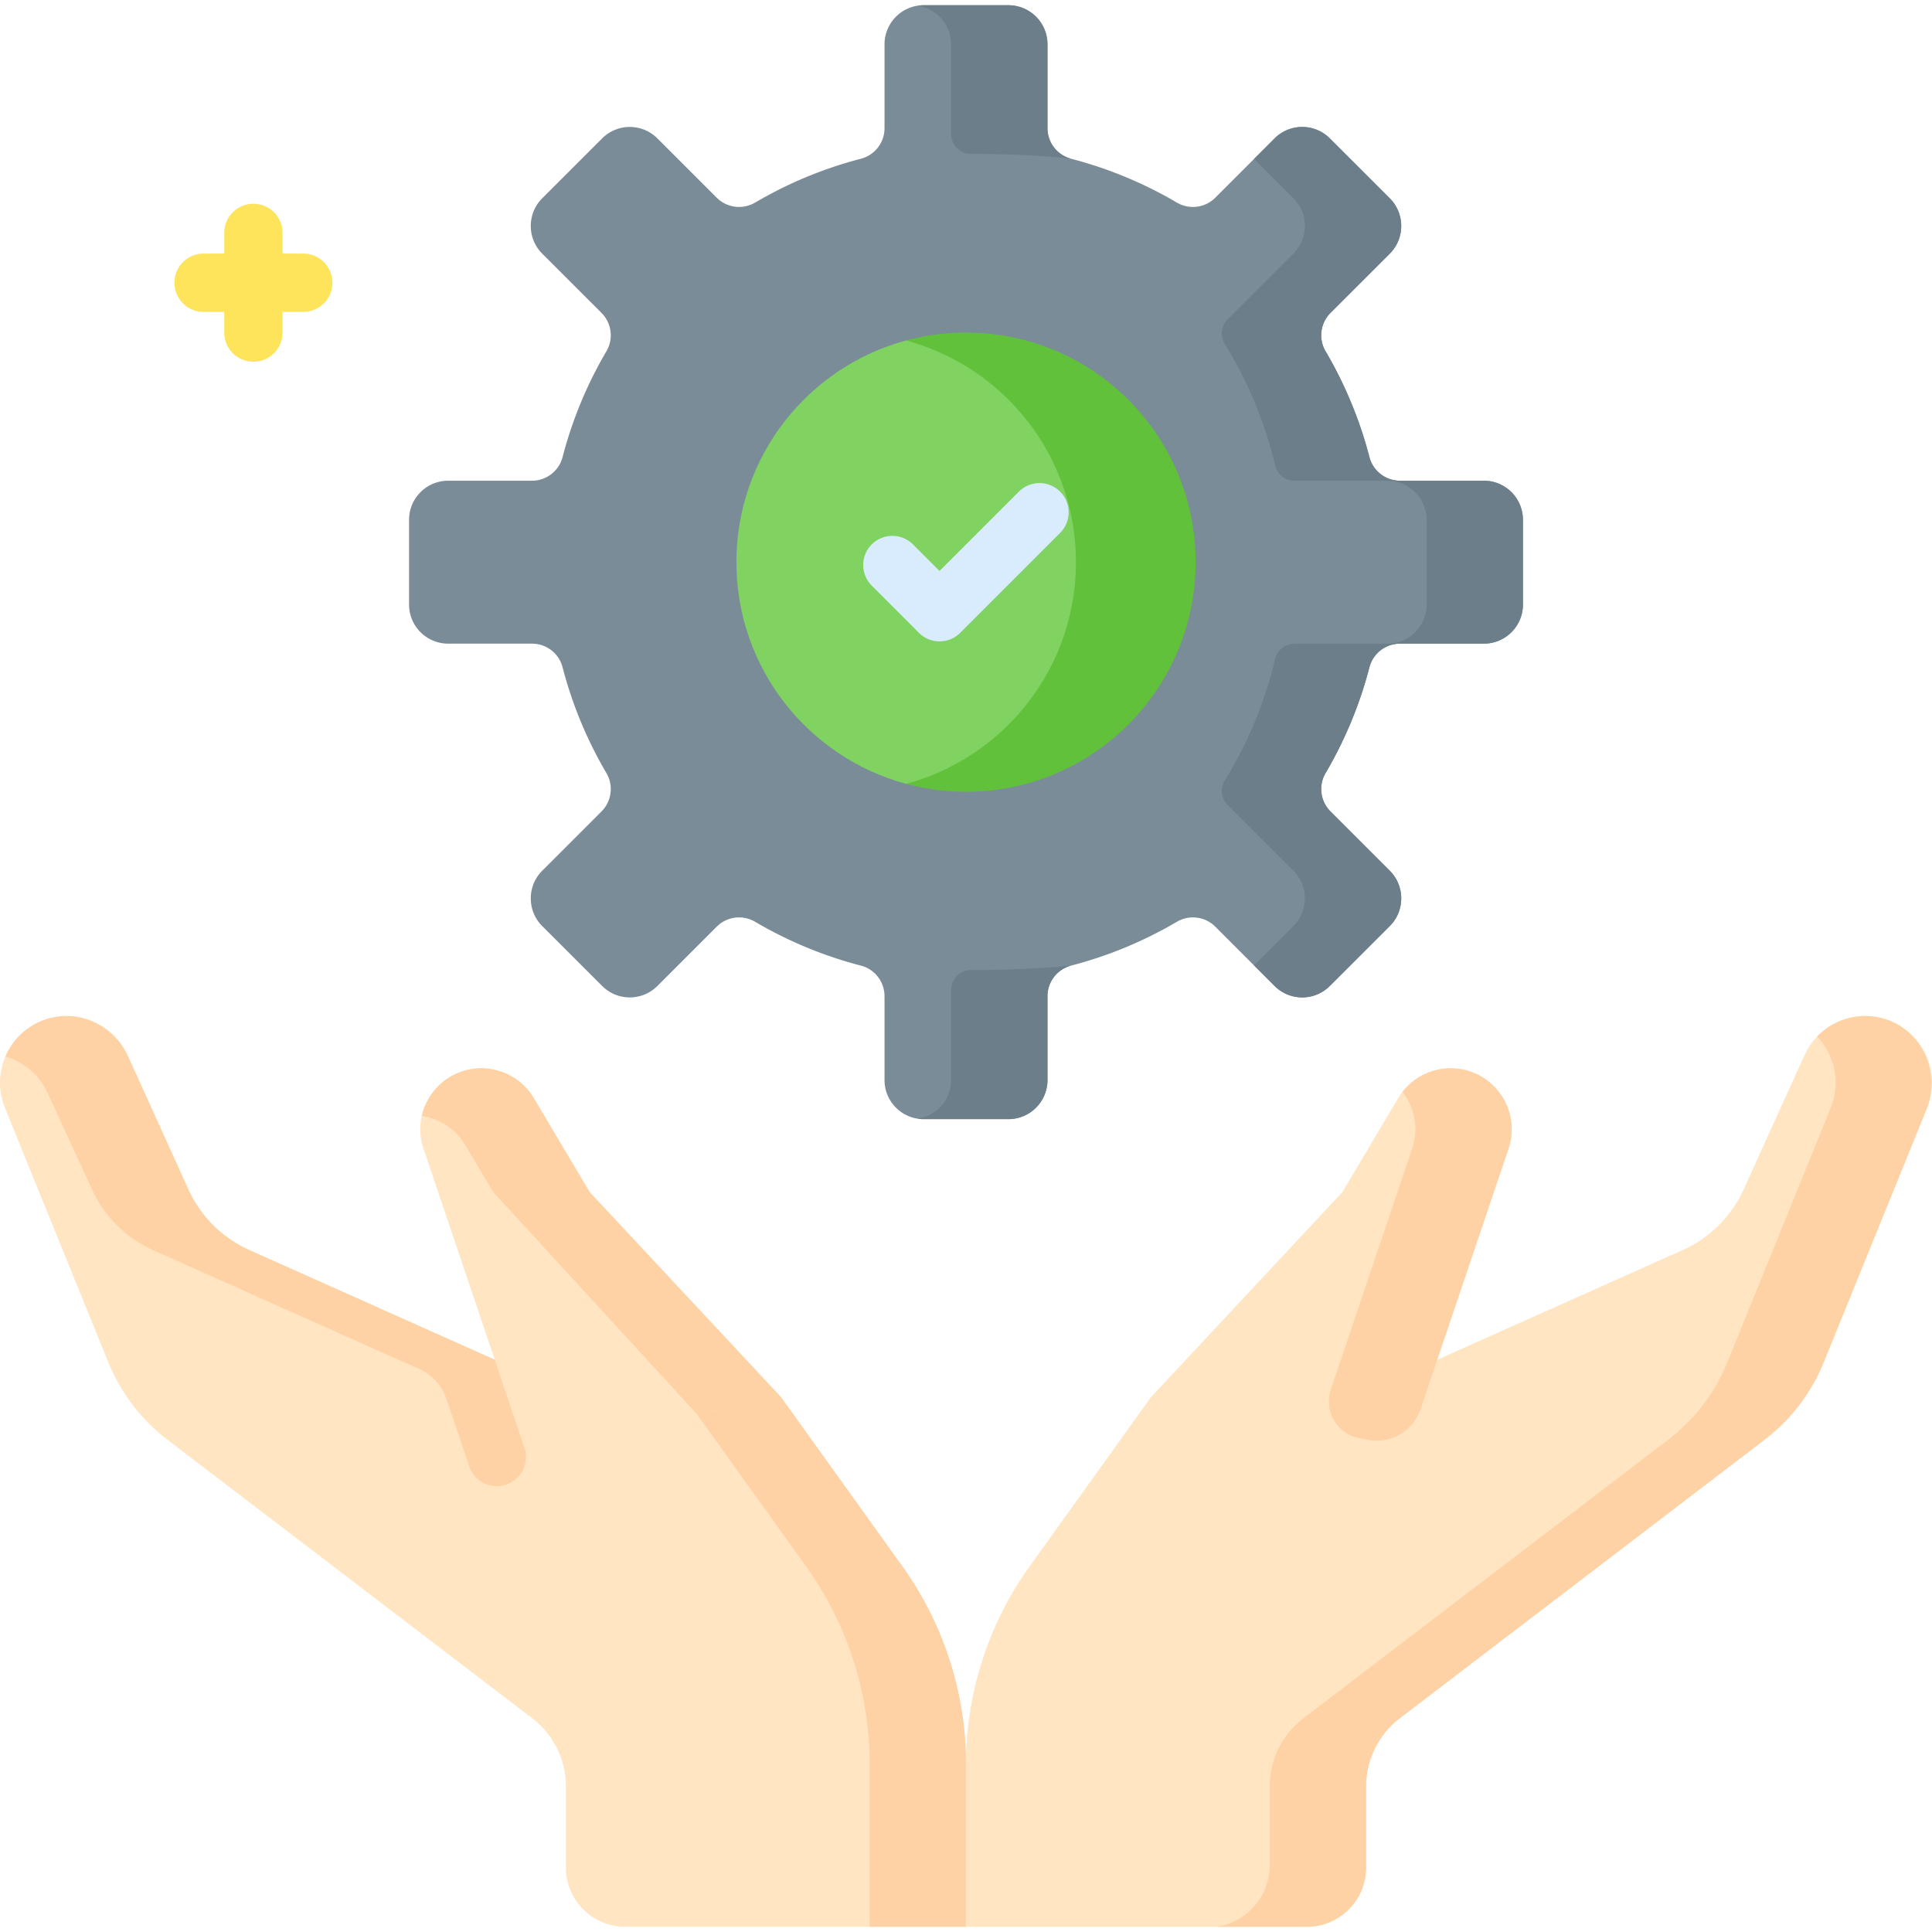 <svg xmlns="http://www.w3.org/2000/svg" version="1.1" xmlns:xlink="http://www.w3.org/1999/xlink" x="0" y="0" viewBox="0 0 512 512" style="enable-background:new 0 0 512 512" xml:space="preserve" class=""><g><path fill="#7a8c98" d="M403.594 137.759v22.448a10.359 10.359 0 0 1-10.364 10.364h-22.2c-3.812 0-7.16 2.565-8.118 6.263a109.85 109.85 0 0 1-11.62 28.042c-1.937 3.286-1.391 7.469 1.308 10.168l15.71 15.71c4.038 4.049 4.038 10.611 0 14.659l-15.885 15.875a10.352 10.352 0 0 1-14.649 0l-15.71-15.71a8.384 8.384 0 0 0-10.178-1.298 109.666 109.666 0 0 1-28.042 11.62 8.368 8.368 0 0 0-6.253 8.108v22.211c0 5.717-4.646 10.364-10.364 10.364h-22.458c-.525 0-1.04-.041-1.535-.113-4.996-.742-8.829-5.058-8.829-10.25v-22.211a8.37 8.37 0 0 0-6.253-8.108 109.702 109.702 0 0 1-28.042-11.62 8.384 8.384 0 0 0-10.178 1.298l-15.71 15.71a10.352 10.352 0 0 1-14.649 0l-15.885-15.875c-4.038-4.049-4.038-10.611 0-14.659l15.71-15.71c2.699-2.699 3.245-6.882 1.308-10.168a109.815 109.815 0 0 1-11.62-28.042c-.958-3.698-4.306-6.263-8.118-6.263h-22.2a10.359 10.359 0 0 1-10.364-10.364V137.76a10.359 10.359 0 0 1 10.364-10.364h22.2c3.812 0 7.16-2.565 8.118-6.263a109.85 109.85 0 0 1 11.62-28.042c1.937-3.286 1.391-7.469-1.308-10.178l-15.71-15.7c-4.038-4.049-4.038-10.611 0-14.659l15.885-15.875a10.352 10.352 0 0 1 14.649 0l15.71 15.71a8.384 8.384 0 0 0 10.178 1.298 109.702 109.702 0 0 1 28.042-11.62 8.368 8.368 0 0 0 6.253-8.108V11.748c0-5.192 3.832-9.509 8.829-10.25.495-.072 1.01-.113 1.535-.113h22.458c5.717 0 10.364 4.646 10.364 10.363v22.211a8.37 8.37 0 0 0 6.253 8.108 109.702 109.702 0 0 1 28.042 11.62 8.384 8.384 0 0 0 10.178-1.298l15.71-15.71a10.352 10.352 0 0 1 14.649 0l15.885 15.875c4.038 4.049 4.038 10.611 0 14.659l-15.71 15.7c-2.699 2.709-3.245 6.892-1.308 10.178a109.815 109.815 0 0 1 11.62 28.042c.958 3.698 4.306 6.263 8.118 6.263h22.2a10.359 10.359 0 0 1 10.364 10.363z" opacity="1" data-original="#7a8c98"></path><g fill="#6b7e89"><path d="M283.846 42.066s-9.426-1.277-26.527-1.277c-2.915 0-5.264-2.38-5.264-5.306V11.748c0-5.202-3.832-9.488-8.818-10.23v-.021c.495-.072 1.01-.113 1.535-.113h22.458c5.717 0 10.364 4.646 10.364 10.363v22.211a8.366 8.366 0 0 0 6.252 8.108zM403.594 137.759v22.448a10.359 10.359 0 0 1-10.364 10.364h-22.2c-3.812 0-7.16 2.565-8.118 6.263a109.85 109.85 0 0 1-11.62 28.042c-1.937 3.286-1.391 7.469 1.308 10.168l15.71 15.71c4.038 4.049 4.038 10.611 0 14.659l-15.885 15.875a10.352 10.352 0 0 1-14.649 0l-5.439-5.439 10.436-10.436c4.049-4.049 4.049-10.611 0-14.659l-17.42-17.42c-1.741-1.731-2.04-4.43-.752-6.521a110.154 110.154 0 0 0 13.33-32.162 5.287 5.287 0 0 1 5.141-4.079h24.632c5.718 0 10.364-4.636 10.364-10.364V137.76c0-5.707-4.615-10.333-10.312-10.364h-24.683a5.287 5.287 0 0 1-5.141-4.079 110.186 110.186 0 0 0-13.33-32.162c-1.288-2.091-.989-4.79.752-6.521l17.42-17.42c4.049-4.049 4.049-10.611 0-14.659l-10.436-10.436 5.439-5.439a10.352 10.352 0 0 1 14.649 0l15.885 15.875c4.038 4.049 4.038 10.611 0 14.659l-15.71 15.7c-2.699 2.709-3.245 6.892-1.308 10.178a109.815 109.815 0 0 1 11.62 28.042c.958 3.698 4.306 6.263 8.118 6.263h22.2a10.357 10.357 0 0 1 10.363 10.362zM283.846 255.901a8.368 8.368 0 0 0-6.253 8.108v22.211c0 5.717-4.646 10.364-10.364 10.364h-22.458c-.525 0-1.04-.041-1.535-.113v-.021c4.986-.742 8.818-5.027 8.818-10.23v-23.84c0-2.895 2.328-5.295 5.233-5.295 15.247 0 26.559-1.184 26.559-1.184z" fill="#6b7e89" opacity="1" data-original="#6b7e89"></path></g><path fill="#80d261" d="M288.584 148.983c0 58.745-48.441 58.745-48.441 58.745-25.914-6.977-44.989-30.627-44.989-58.745s19.073-51.782 44.988-58.759c0 .001 48.442-2.087 48.442 58.759z" opacity="1" data-original="#80d261"></path><path fill="#62c13a" d="M256 88.137c-5.487 0-10.8.739-15.857 2.1 25.912 6.978 44.989 30.629 44.989 58.745s-19.076 51.767-44.989 58.745a60.885 60.885 0 0 0 15.857 2.1c33.604 0 60.846-27.242 60.846-60.846S289.604 88.137 256 88.137z" opacity="1" data-original="#62c13a"></path><path fill="#ffe5c2" d="m256 510.616-18.08-22.436L256 467.575a90.076 90.076 0 0 1 16.877-52.494L305 370.289l75.881-9.941 65.013-29.053a32.227 32.227 0 0 0 16.203-16.116l16.11-35.537a17.68 17.68 0 0 1 18.82-10.17c11.269 1.753 17.954 13.558 13.662 24.124l-27.387 67.414a49.12 49.12 0 0 1-15.702 20.556l-96.628 73.777a22.764 22.764 0 0 0-8.949 18.093v21.485c0 8.668-7.027 15.695-15.695 15.695z" opacity="1" data-original="#ffe5c2"></path><path fill="#fed2a4" d="M496.878 269.45a17.676 17.676 0 0 0-15.333 5.266c4.595 4.817 6.365 12.102 3.611 18.88l-27.387 67.414a49.12 49.12 0 0 1-15.702 20.556l-96.628 73.777a22.764 22.764 0 0 0-8.949 18.093v20.821a16.545 16.545 0 0 1-14.066 16.359h23.905c8.668 0 15.695-7.027 15.695-15.695v-21.485a22.762 22.762 0 0 1 8.95-18.093l96.628-73.777a49.134 49.134 0 0 0 15.702-20.556l27.196-66.943c4.332-10.67-2.228-22.943-13.622-24.617z" opacity="1" data-original="#fed2a4"></path><path fill="#ffe5c2" d="m305.001 370.289 50.74-54.362 14.797-24.902a16.173 16.173 0 0 1 13.904-7.911c10.782 0 18.545 10.35 15.527 20.7l-26.949 79.825z" opacity="1" data-original="#ffe5c2"></path><path fill="#fed2a4" d="M384.441 283.115a16.171 16.171 0 0 0-12.768 6.251c3.034 3.905 4.299 9.175 2.762 14.449l-21.749 64.421c-1.914 5.669 1.601 11.728 7.472 12.88l2.31.453a12.271 12.271 0 0 0 13.99-8.116l23.51-69.638c3.018-10.351-4.746-20.7-15.527-20.7z" opacity="1" data-original="#fed2a4"></path><path fill="#ffe5c2" d="M256 467.572v43.041h-90.332c-8.668 0-15.695-7.027-15.695-15.695v-21.485a22.763 22.763 0 0 0-8.942-18.09L44.4 381.561a49.096 49.096 0 0 1-15.7-20.552L1.308 293.595A17.756 17.756 0 0 1 0 286.94c0-8.386 6.047-16.081 14.969-17.472a17.687 17.687 0 0 1 18.821 10.178l16.112 35.531a32.257 32.257 0 0 0 16.205 16.122l45.812 20.47 19.203 8.581 75.873 9.941 32.131 44.792A90.075 90.075 0 0 1 256 467.572z" opacity="1" data-original="#ffe5c2"></path><path fill="#fed2a4" d="m239.122 415.082-32.123-44.793-75.881-9.941-65.013-29.053a32.227 32.227 0 0 1-16.203-16.116l-15.909-35.093C30.61 272.62 22.64 268.098 14.57 269.54c-6.156 1.099-10.893 5.218-13.138 10.458a17.663 17.663 0 0 1 11.187 9.671L24.37 315.18a32.223 32.223 0 0 0 16.203 16.116l65.013 29.053 5.351 2.355a13.594 13.594 0 0 1 7.404 8.096l6.003 17.786a7.736 7.736 0 0 0 7.314 5.254c.824 0 1.658-.134 2.483-.412a7.717 7.717 0 0 0 4.842-9.787l-6.68-19.792 49.165 6.441 32.123 44.793a90.077 90.077 0 0 1 16.878 52.494v43.04H256v-43.04a90.066 90.066 0 0 0-16.878-52.495z" opacity="1" data-original="#fed2a4"></path><path fill="#ffe5c2" d="m206.999 370.289-50.74-54.362-14.797-24.902a16.173 16.173 0 0 0-13.904-7.911c-10.782 0-18.545 10.35-15.527 20.7l26.949 79.825z" opacity="1" data-original="#ffe5c2"></path><path fill="#fed2a4" d="m123.298 303.461 7.429 12.466 53.891 58.755.803-.158 21.58-4.236-50.74-54.361-14.797-24.902a16.172 16.172 0 0 0-13.904-7.911c-7.906 0-14.183 5.568-15.782 12.618a16.178 16.178 0 0 1 11.52 7.729z" opacity="1" data-original="#fed2a4"></path><path fill="#d8ecfe" d="M248.992 169.969a7.7 7.7 0 0 1-5.463-2.263l-12.504-12.504a7.726 7.726 0 1 1 10.926-10.927l7.041 7.04 21.056-21.057a7.727 7.727 0 0 1 10.928 10.927l-26.52 26.52a7.7 7.7 0 0 1-5.464 2.264z" opacity="1" data-original="#d8ecfe"></path><path fill="#fee45a" d="M80.368 67.203h-5.482v-5.482a7.726 7.726 0 1 0-15.452 0v5.482h-5.482a7.726 7.726 0 1 0 0 15.452h5.482v5.482a7.726 7.726 0 1 0 15.452 0v-5.482h5.482a7.725 7.725 0 0 0 7.726-7.726 7.725 7.725 0 0 0-7.726-7.726z" opacity="1" data-original="#fee45a"></path></g></svg>
